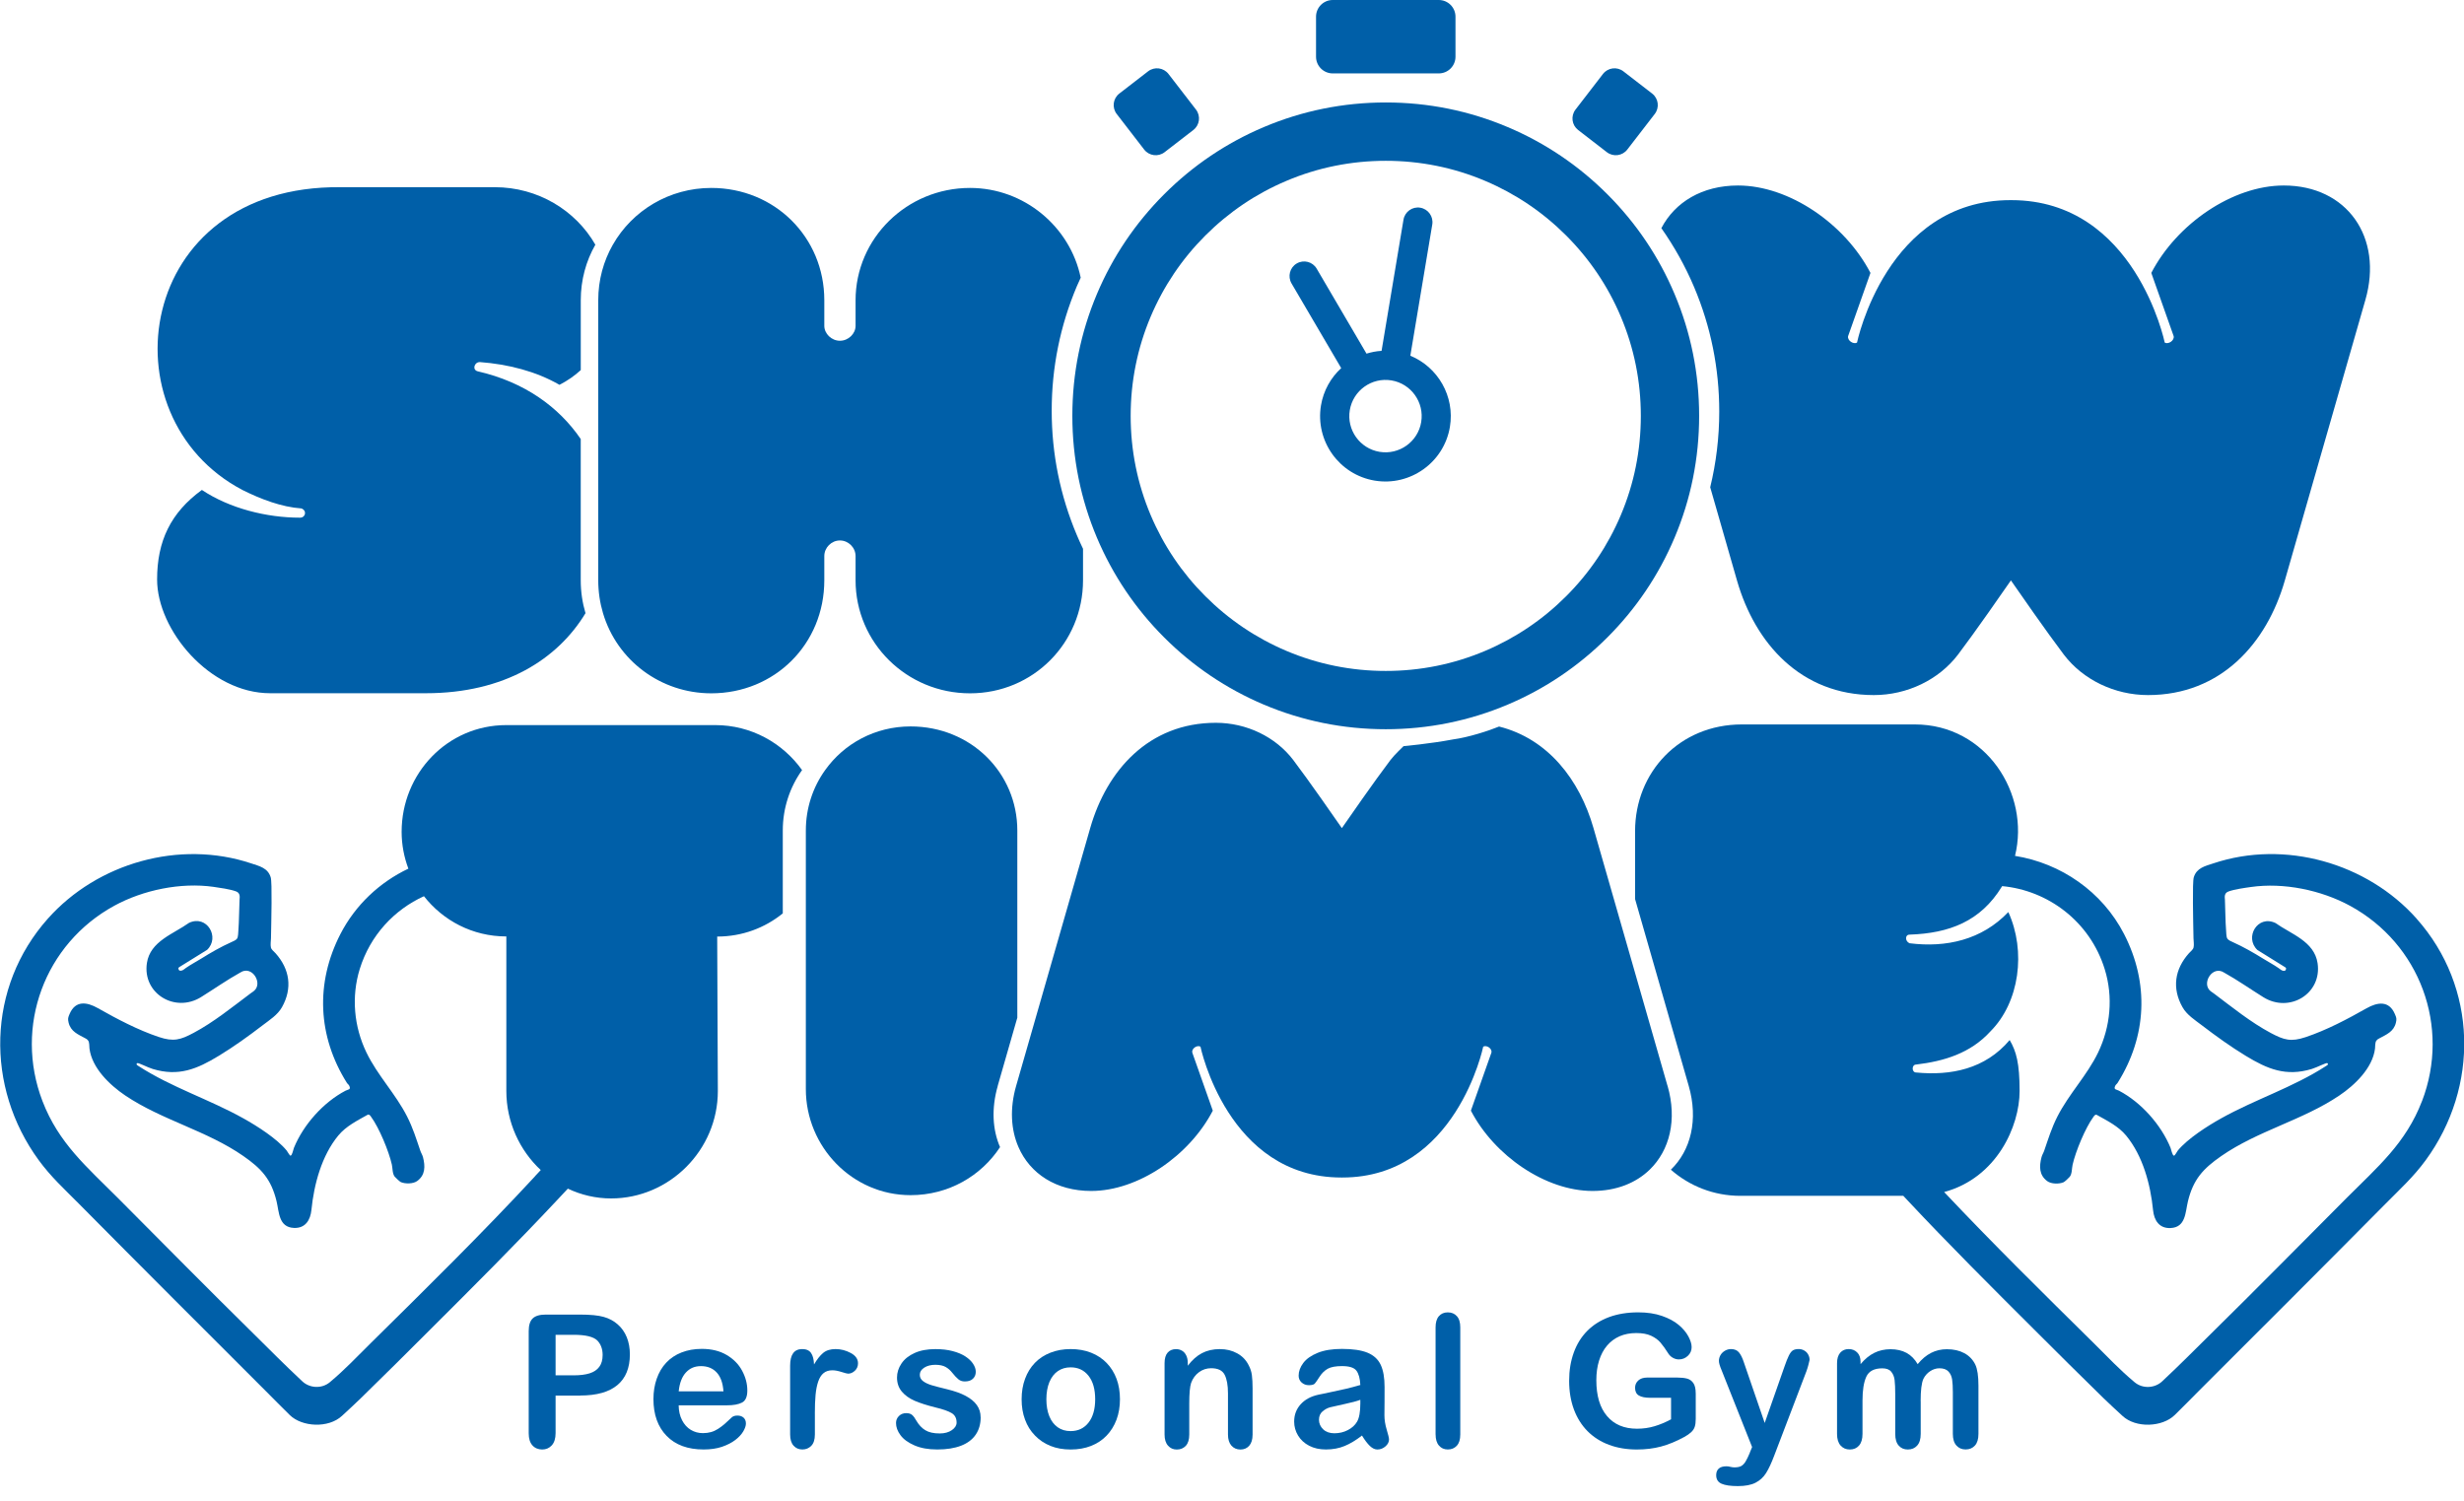 <svg width="87" height="53" viewBox="0 0 87 53" fill="none" xmlns="http://www.w3.org/2000/svg">
<path d="M47.057 0H50.801C51.127 0 51.391 0.264 51.391 0.59V2.002C51.391 2.328 51.127 2.592 50.801 2.592H47.057C46.731 2.592 46.467 2.328 46.467 2.002V0.59C46.467 0.264 46.731 0 47.057 0Z" fill="#005FA8"/>
<path d="M20.486 49.278H19.617V50.604C19.617 50.793 19.572 50.937 19.483 51.035C19.393 51.133 19.281 51.182 19.144 51.182C19.008 51.182 18.886 51.134 18.799 51.036C18.712 50.939 18.668 50.798 18.668 50.609V47C18.668 46.791 18.716 46.642 18.811 46.552C18.907 46.462 19.059 46.418 19.268 46.418H20.485C20.845 46.418 21.122 46.445 21.316 46.5C21.508 46.553 21.673 46.642 21.813 46.766C21.953 46.889 22.058 47.04 22.131 47.219C22.203 47.398 22.24 47.599 22.24 47.823C22.24 48.3 22.093 48.662 21.799 48.907C21.505 49.153 21.068 49.276 20.486 49.276V49.278ZM20.256 47.132H19.617V48.563H20.256C20.48 48.563 20.667 48.54 20.817 48.493C20.967 48.446 21.082 48.369 21.16 48.263C21.239 48.157 21.278 48.018 21.278 47.844C21.278 47.638 21.217 47.469 21.096 47.339C20.959 47.2 20.679 47.132 20.255 47.132H20.256Z" fill="#005FA8"/>
<path d="M25.669 49.623H23.963C23.965 49.822 24.005 49.996 24.082 50.147C24.16 50.298 24.264 50.412 24.392 50.489C24.521 50.566 24.663 50.604 24.819 50.604C24.924 50.604 25.019 50.591 25.105 50.567C25.191 50.543 25.275 50.504 25.356 50.452C25.438 50.399 25.511 50.344 25.58 50.285C25.648 50.225 25.736 50.145 25.845 50.041C25.89 50.003 25.954 49.984 26.037 49.984C26.127 49.984 26.199 50.008 26.254 50.057C26.309 50.107 26.337 50.175 26.337 50.265C26.337 50.344 26.305 50.436 26.244 50.542C26.182 50.647 26.089 50.748 25.963 50.845C25.838 50.941 25.682 51.021 25.494 51.086C25.306 51.15 25.089 51.181 24.844 51.181C24.284 51.181 23.849 51.021 23.538 50.702C23.227 50.383 23.072 49.949 23.072 49.402C23.072 49.144 23.11 48.905 23.187 48.685C23.264 48.464 23.375 48.275 23.522 48.118C23.669 47.96 23.85 47.839 24.065 47.755C24.28 47.671 24.518 47.629 24.78 47.629C25.121 47.629 25.414 47.701 25.657 47.844C25.9 47.988 26.084 48.174 26.204 48.402C26.326 48.63 26.387 48.862 26.387 49.099C26.387 49.318 26.324 49.461 26.199 49.525C26.073 49.59 25.897 49.622 25.669 49.622V49.623ZM23.963 49.129H25.544C25.523 48.83 25.442 48.608 25.303 48.46C25.165 48.312 24.98 48.238 24.753 48.238C24.525 48.238 24.357 48.313 24.218 48.463C24.079 48.613 23.994 48.835 23.964 49.129H23.963Z" fill="#005FA8"/>
<path d="M28.772 49.923V50.652C28.772 50.829 28.731 50.962 28.647 51.049C28.563 51.136 28.459 51.181 28.33 51.181C28.201 51.181 28.102 51.136 28.02 51.047C27.939 50.957 27.898 50.825 27.898 50.651V48.223C27.898 47.832 28.04 47.636 28.323 47.636C28.468 47.636 28.572 47.681 28.636 47.773C28.701 47.865 28.735 48.001 28.742 48.179C28.846 48.001 28.953 47.865 29.063 47.773C29.174 47.681 29.319 47.636 29.503 47.636C29.687 47.636 29.865 47.681 30.037 47.773C30.209 47.865 30.295 47.987 30.295 48.137C30.295 48.244 30.258 48.331 30.185 48.4C30.111 48.469 30.032 48.504 29.947 48.504C29.915 48.504 29.838 48.485 29.715 48.445C29.593 48.406 29.485 48.385 29.39 48.385C29.263 48.385 29.159 48.418 29.077 48.486C28.996 48.553 28.934 48.652 28.889 48.784C28.844 48.916 28.813 49.074 28.796 49.255C28.779 49.438 28.771 49.659 28.771 49.921L28.772 49.923Z" fill="#005FA8"/>
<path d="M34.626 50.041C34.626 50.282 34.567 50.488 34.45 50.659C34.333 50.83 34.16 50.961 33.931 51.049C33.703 51.137 33.424 51.181 33.096 51.181C32.767 51.181 32.514 51.133 32.291 51.038C32.067 50.941 31.902 50.822 31.796 50.678C31.689 50.535 31.637 50.39 31.637 50.246C31.637 50.149 31.671 50.068 31.739 50C31.807 49.932 31.894 49.898 31.997 49.898C32.089 49.898 32.159 49.92 32.208 49.964C32.258 50.009 32.304 50.072 32.348 50.153C32.438 50.308 32.545 50.425 32.67 50.5C32.794 50.577 32.964 50.615 33.179 50.615C33.354 50.615 33.497 50.576 33.609 50.498C33.72 50.42 33.776 50.332 33.776 50.232C33.776 50.078 33.718 49.967 33.602 49.897C33.486 49.827 33.294 49.759 33.028 49.696C32.727 49.621 32.483 49.543 32.294 49.461C32.106 49.379 31.956 49.271 31.842 49.137C31.73 49.003 31.672 48.837 31.672 48.642C31.672 48.468 31.724 48.302 31.828 48.148C31.933 47.991 32.087 47.867 32.29 47.776C32.493 47.683 32.739 47.637 33.027 47.637C33.253 47.637 33.455 47.66 33.635 47.707C33.815 47.754 33.965 47.817 34.085 47.895C34.205 47.974 34.297 48.061 34.359 48.157C34.422 48.253 34.453 48.346 34.453 48.438C34.453 48.538 34.42 48.62 34.352 48.684C34.286 48.748 34.189 48.779 34.066 48.779C33.977 48.779 33.901 48.754 33.838 48.702C33.775 48.65 33.704 48.574 33.622 48.472C33.556 48.387 33.479 48.319 33.389 48.268C33.3 48.218 33.178 48.191 33.026 48.191C32.873 48.191 32.737 48.224 32.633 48.292C32.529 48.359 32.477 48.442 32.477 48.544C32.477 48.635 32.515 48.71 32.592 48.768C32.669 48.827 32.772 48.875 32.902 48.914C33.031 48.952 33.21 48.999 33.439 49.054C33.71 49.12 33.93 49.199 34.101 49.291C34.272 49.383 34.403 49.49 34.491 49.614C34.58 49.739 34.624 49.881 34.624 50.041H34.626Z" fill="#005FA8"/>
<path d="M39.544 49.409C39.544 49.668 39.504 49.908 39.423 50.127C39.341 50.346 39.224 50.535 39.071 50.693C38.919 50.852 38.735 50.972 38.522 51.056C38.308 51.14 38.069 51.182 37.803 51.182C37.537 51.182 37.301 51.14 37.09 51.055C36.879 50.97 36.697 50.848 36.543 50.688C36.388 50.53 36.271 50.343 36.192 50.126C36.111 49.91 36.072 49.672 36.072 49.409C36.072 49.146 36.112 48.903 36.194 48.683C36.275 48.464 36.391 48.277 36.542 48.121C36.693 47.965 36.876 47.846 37.092 47.762C37.306 47.678 37.544 47.636 37.804 47.636C38.065 47.636 38.308 47.678 38.523 47.763C38.737 47.848 38.922 47.969 39.075 48.127C39.227 48.284 39.344 48.472 39.425 48.689C39.505 48.906 39.544 49.146 39.544 49.408V49.409ZM38.669 49.409C38.669 49.053 38.59 48.776 38.433 48.578C38.277 48.38 38.066 48.281 37.802 48.281C37.632 48.281 37.482 48.324 37.352 48.413C37.222 48.501 37.123 48.632 37.051 48.804C36.981 48.976 36.946 49.178 36.946 49.408C36.946 49.637 36.98 49.835 37.049 50.006C37.118 50.177 37.218 50.306 37.346 50.397C37.475 50.488 37.626 50.532 37.802 50.532C38.066 50.532 38.276 50.433 38.433 50.234C38.589 50.035 38.669 49.76 38.669 49.408V49.409Z" fill="#005FA8"/>
<path d="M41.939 48.119V48.224C42.092 48.022 42.26 47.873 42.441 47.779C42.624 47.684 42.833 47.637 43.069 47.637C43.306 47.637 43.504 47.687 43.685 47.787C43.867 47.887 44.001 48.029 44.091 48.212C44.148 48.319 44.186 48.433 44.202 48.557C44.218 48.681 44.227 48.838 44.227 49.03V50.653C44.227 50.828 44.187 50.959 44.108 51.049C44.029 51.139 43.924 51.183 43.797 51.183C43.669 51.183 43.562 51.137 43.48 51.046C43.399 50.954 43.358 50.823 43.358 50.653V49.2C43.358 48.912 43.318 48.693 43.239 48.54C43.159 48.387 43 48.312 42.762 48.312C42.607 48.312 42.464 48.358 42.337 48.45C42.209 48.544 42.115 48.671 42.056 48.833C42.013 48.962 41.991 49.206 41.991 49.562V50.654C41.991 50.831 41.95 50.964 41.869 51.051C41.787 51.14 41.68 51.183 41.551 51.183C41.421 51.183 41.322 51.137 41.241 51.046C41.159 50.954 41.119 50.823 41.119 50.653V48.133C41.119 47.966 41.156 47.842 41.228 47.761C41.3 47.679 41.399 47.638 41.525 47.638C41.602 47.638 41.671 47.656 41.733 47.692C41.795 47.727 41.844 47.782 41.881 47.855C41.918 47.927 41.938 48.016 41.938 48.12L41.939 48.119Z" fill="#005FA8"/>
<path d="M48.088 50.69C47.877 50.854 47.674 50.977 47.477 51.058C47.279 51.14 47.059 51.181 46.813 51.181C46.589 51.181 46.393 51.137 46.224 51.049C46.055 50.961 45.925 50.841 45.833 50.69C45.741 50.538 45.695 50.374 45.695 50.197C45.695 49.959 45.771 49.755 45.923 49.587C46.074 49.419 46.282 49.306 46.546 49.248C46.601 49.236 46.739 49.207 46.958 49.162C47.177 49.117 47.365 49.076 47.521 49.039C47.678 49.003 47.847 48.957 48.031 48.904C48.021 48.674 47.974 48.506 47.892 48.398C47.811 48.29 47.641 48.237 47.383 48.237C47.161 48.237 46.995 48.268 46.882 48.33C46.771 48.392 46.674 48.485 46.595 48.608C46.515 48.732 46.459 48.813 46.425 48.852C46.392 48.891 46.322 48.911 46.213 48.911C46.115 48.911 46.031 48.88 45.959 48.817C45.888 48.754 45.853 48.673 45.853 48.576C45.853 48.422 45.907 48.274 46.016 48.128C46.125 47.983 46.293 47.864 46.523 47.77C46.752 47.676 47.039 47.63 47.383 47.63C47.766 47.63 48.068 47.675 48.287 47.765C48.506 47.856 48.661 47.999 48.752 48.195C48.843 48.39 48.887 48.65 48.887 48.974C48.887 49.178 48.887 49.352 48.886 49.495C48.886 49.637 48.884 49.796 48.882 49.971C48.882 50.135 48.909 50.306 48.963 50.484C49.017 50.662 49.044 50.777 49.044 50.828C49.044 50.917 49.002 50.999 48.918 51.072C48.834 51.145 48.739 51.182 48.632 51.182C48.543 51.182 48.455 51.14 48.367 51.056C48.28 50.972 48.187 50.85 48.09 50.69H48.088ZM48.031 49.428C47.904 49.475 47.718 49.525 47.473 49.577C47.23 49.629 47.061 49.667 46.967 49.691C46.873 49.715 46.783 49.764 46.699 49.835C46.614 49.906 46.571 50.006 46.571 50.133C46.571 50.261 46.622 50.378 46.721 50.471C46.821 50.564 46.952 50.609 47.114 50.609C47.286 50.609 47.446 50.572 47.591 50.496C47.737 50.42 47.844 50.322 47.913 50.204C47.992 50.072 48.031 49.855 48.031 49.552V49.427V49.428Z" fill="#005FA8"/>
<path d="M50.688 50.652V46.87C50.688 46.696 50.727 46.564 50.805 46.474C50.883 46.385 50.987 46.34 51.119 46.34C51.251 46.34 51.358 46.383 51.438 46.472C51.52 46.56 51.56 46.693 51.56 46.87V50.652C51.56 50.829 51.519 50.962 51.437 51.049C51.355 51.138 51.249 51.181 51.119 51.181C50.989 51.181 50.887 51.135 50.808 51.043C50.728 50.952 50.689 50.821 50.689 50.651L50.688 50.652Z" fill="#005FA8"/>
<path d="M59.874 49.198V50.095C59.874 50.215 59.862 50.31 59.838 50.381C59.815 50.452 59.772 50.517 59.708 50.575C59.645 50.632 59.565 50.688 59.467 50.741C59.184 50.895 58.912 51.007 58.65 51.077C58.389 51.147 58.103 51.182 57.794 51.182C57.435 51.182 57.106 51.127 56.81 51.016C56.514 50.906 56.262 50.744 56.053 50.534C55.844 50.322 55.684 50.068 55.572 49.767C55.461 49.466 55.404 49.131 55.404 48.76C55.404 48.39 55.458 48.063 55.567 47.761C55.676 47.459 55.836 47.202 56.046 46.991C56.257 46.779 56.513 46.619 56.816 46.506C57.118 46.395 57.461 46.339 57.844 46.339C58.16 46.339 58.439 46.381 58.681 46.465C58.923 46.549 59.121 46.655 59.272 46.783C59.424 46.91 59.537 47.046 59.614 47.189C59.691 47.331 59.729 47.459 59.729 47.569C59.729 47.688 59.684 47.791 59.596 47.874C59.508 47.958 59.402 48.001 59.278 48.001C59.21 48.001 59.144 47.984 59.082 47.952C59.019 47.92 58.966 47.876 58.923 47.818C58.806 47.634 58.708 47.497 58.626 47.403C58.545 47.309 58.435 47.23 58.299 47.166C58.162 47.102 57.987 47.07 57.773 47.07C57.56 47.07 57.358 47.108 57.186 47.183C57.014 47.259 56.865 47.369 56.743 47.513C56.62 47.656 56.527 47.833 56.461 48.042C56.396 48.251 56.364 48.481 56.364 48.735C56.364 49.285 56.49 49.707 56.743 50.003C56.995 50.3 57.346 50.448 57.798 50.448C58.018 50.448 58.224 50.419 58.416 50.361C58.609 50.304 58.804 50.223 59.002 50.116V49.356H58.268C58.091 49.356 57.958 49.33 57.867 49.276C57.777 49.223 57.732 49.132 57.732 49.004C57.732 48.899 57.77 48.813 57.846 48.744C57.921 48.677 58.023 48.642 58.154 48.642H59.231C59.363 48.642 59.474 48.654 59.566 48.678C59.658 48.702 59.731 48.754 59.788 48.834C59.844 48.915 59.873 49.036 59.873 49.198H59.874Z" fill="#005FA8"/>
<path d="M61.784 51.29L61.864 51.095L60.791 48.393C60.724 48.237 60.692 48.125 60.692 48.055C60.692 47.98 60.712 47.911 60.749 47.847C60.787 47.783 60.84 47.732 60.908 47.693C60.974 47.655 61.044 47.636 61.117 47.636C61.242 47.636 61.337 47.676 61.401 47.755C61.466 47.834 61.522 47.949 61.571 48.098L62.309 50.245L63.009 48.249C63.065 48.087 63.115 47.959 63.16 47.869C63.205 47.777 63.252 47.715 63.302 47.683C63.353 47.651 63.423 47.635 63.514 47.635C63.581 47.635 63.644 47.652 63.705 47.687C63.766 47.722 63.813 47.77 63.845 47.83C63.878 47.889 63.894 47.953 63.894 48.018C63.886 48.058 63.873 48.115 63.853 48.19C63.834 48.265 63.811 48.34 63.783 48.417L62.646 51.395C62.548 51.656 62.452 51.862 62.359 52.011C62.266 52.16 62.141 52.275 61.987 52.354C61.832 52.434 61.624 52.474 61.362 52.474C61.101 52.474 60.915 52.446 60.787 52.391C60.66 52.336 60.596 52.235 60.596 52.088C60.596 51.988 60.626 51.911 60.686 51.856C60.747 51.802 60.837 51.775 60.956 51.775C61.003 51.775 61.049 51.78 61.094 51.794C61.149 51.807 61.197 51.813 61.237 51.813C61.337 51.813 61.416 51.799 61.474 51.769C61.531 51.739 61.583 51.687 61.629 51.614C61.675 51.54 61.727 51.432 61.787 51.29H61.784Z" fill="#005FA8"/>
<path d="M67.817 49.473V50.632C67.817 50.816 67.775 50.953 67.691 51.044C67.609 51.136 67.499 51.182 67.362 51.182C67.225 51.182 67.123 51.136 67.041 51.044C66.959 50.953 66.918 50.816 66.918 50.632V49.242C66.918 49.023 66.91 48.853 66.896 48.732C66.881 48.61 66.841 48.511 66.774 48.433C66.709 48.355 66.604 48.316 66.461 48.316C66.175 48.316 65.988 48.414 65.897 48.61C65.807 48.806 65.762 49.087 65.762 49.454V50.632C65.762 50.814 65.721 50.95 65.639 51.043C65.558 51.136 65.449 51.182 65.314 51.182C65.18 51.182 65.075 51.136 64.99 51.043C64.906 50.95 64.863 50.814 64.863 50.632V48.137C64.863 47.973 64.901 47.849 64.977 47.763C65.053 47.677 65.153 47.636 65.275 47.636C65.398 47.636 65.495 47.676 65.574 47.755C65.654 47.835 65.693 47.945 65.693 48.085V48.168C65.845 47.987 66.007 47.854 66.179 47.769C66.351 47.684 66.543 47.641 66.754 47.641C66.965 47.641 67.161 47.685 67.32 47.772C67.477 47.859 67.606 47.991 67.71 48.168C67.857 47.989 68.014 47.857 68.183 47.771C68.351 47.685 68.537 47.641 68.742 47.641C68.98 47.641 69.186 47.688 69.358 47.781C69.53 47.874 69.66 48.01 69.745 48.184C69.819 48.341 69.856 48.589 69.856 48.928V50.63C69.856 50.814 69.815 50.95 69.732 51.042C69.649 51.134 69.539 51.18 69.403 51.18C69.266 51.18 69.163 51.134 69.078 51.041C68.994 50.948 68.952 50.811 68.952 50.63V49.163C68.952 48.976 68.944 48.826 68.927 48.713C68.911 48.601 68.868 48.505 68.798 48.429C68.728 48.352 68.621 48.314 68.479 48.314C68.364 48.314 68.255 48.348 68.152 48.416C68.048 48.484 67.968 48.575 67.911 48.69C67.846 48.837 67.815 49.097 67.815 49.47L67.817 49.473Z" fill="#005FA8"/>
<path d="M20.505 15.502C19.739 14.379 18.527 13.49 16.867 13.111C16.666 13.06 16.742 12.785 16.943 12.785C17.947 12.861 18.926 13.111 19.754 13.588C20.038 13.443 20.289 13.268 20.506 13.068V10.601C20.506 9.881 20.694 9.214 21.021 8.64C20.323 7.425 18.991 6.61 17.47 6.61H12.024C4.771 6.534 3.64 14.716 8.56 17.301C9.213 17.627 9.941 17.904 10.643 17.953C10.844 18.029 10.793 18.279 10.592 18.279C9.413 18.279 8.108 17.953 7.128 17.3C6.024 18.104 5.547 19.107 5.547 20.462C5.547 22.245 7.404 24.478 9.538 24.478H15.034C17.813 24.478 19.69 23.278 20.673 21.651C20.564 21.285 20.505 20.895 20.505 20.488V15.499V15.502Z" fill="#005FA8"/>
<path d="M80.635 6.55C78.829 6.55 76.858 7.905 75.959 9.637L76.749 11.87C76.781 12.021 76.562 12.172 76.433 12.096C76.433 12.096 75.393 7.067 71.019 7.067C71.012 7.067 71.007 7.067 71.001 7.067C70.995 7.067 70.988 7.067 70.983 7.067C66.608 7.067 65.569 12.096 65.569 12.096C65.44 12.172 65.221 12.021 65.253 11.87L66.043 9.637C65.144 7.905 63.173 6.55 61.367 6.55C60.098 6.55 59.138 7.141 58.66 8.056C59.116 8.706 59.505 9.4 59.817 10.138C60.406 11.53 60.704 13.009 60.704 14.532C60.704 15.442 60.596 16.336 60.385 17.205L61.332 20.503C61.967 22.711 63.581 24.543 66.161 24.543C67.341 24.543 68.46 24.001 69.135 23.113C69.733 22.324 70.774 20.825 71.002 20.494C71.23 20.824 72.272 22.324 72.87 23.113C73.544 24.001 74.663 24.543 75.843 24.543C78.422 24.543 80.037 22.711 80.672 20.503L83.518 10.59C84.153 8.382 82.871 6.55 80.638 6.55H80.635Z" fill="#005FA8"/>
<path d="M37.134 14.501C37.134 12.978 37.433 11.499 38.022 10.107C38.065 10.005 38.112 9.905 38.158 9.805C37.783 8.001 36.16 6.636 34.249 6.636C32.015 6.636 30.209 8.419 30.209 10.602V11.505C30.209 11.782 29.957 12.032 29.657 12.032C29.356 12.032 29.105 11.781 29.105 11.505V10.602C29.105 8.368 27.347 6.636 25.114 6.636C23.633 6.636 22.327 7.433 21.638 8.642C21.311 9.216 21.123 9.882 21.123 10.602V20.49C21.123 20.897 21.183 21.288 21.292 21.654C21.788 23.317 23.325 24.481 25.114 24.481C27.347 24.481 29.105 22.749 29.105 20.49V19.636C29.105 19.335 29.356 19.084 29.657 19.084C29.957 19.084 30.209 19.335 30.209 19.636V20.49C30.209 22.698 32.015 24.481 34.249 24.481C36.482 24.481 38.24 22.698 38.24 20.49V19.378C38.164 19.219 38.09 19.058 38.022 18.895C37.433 17.502 37.134 16.024 37.134 14.501Z" fill="#005FA8"/>
<path d="M59.124 10.376C58.567 9.058 57.769 7.875 56.753 6.859C55.737 5.843 54.554 5.045 53.236 4.488C51.872 3.91 50.422 3.618 48.929 3.618C47.436 3.618 45.986 3.91 44.621 4.488C43.304 5.045 42.12 5.843 41.105 6.859C40.089 7.875 39.291 9.058 38.733 10.376C38.156 11.74 37.863 13.19 37.863 14.683C37.863 16.177 38.156 17.626 38.733 18.991C39.291 20.308 40.089 21.492 41.105 22.508C42.12 23.523 43.304 24.321 44.621 24.879C45.986 25.456 47.436 25.749 48.929 25.749C50.422 25.749 51.872 25.456 53.236 24.879C54.554 24.321 55.737 23.523 56.753 22.508C57.769 21.492 58.567 20.308 59.124 18.991C59.702 17.626 59.994 16.177 59.994 14.683C59.994 13.19 59.702 11.74 59.124 10.376ZM57.228 18.19C56.775 19.262 56.125 20.226 55.298 21.053C54.47 21.881 53.507 22.53 52.434 22.984C51.324 23.453 50.144 23.691 48.929 23.691C47.713 23.691 46.533 23.453 45.424 22.984C44.352 22.53 43.388 21.881 42.56 21.053C41.732 20.226 41.083 19.263 40.629 18.19C40.16 17.08 39.922 15.9 39.922 14.684C39.922 13.469 40.16 12.289 40.629 11.179C41.083 10.107 41.732 9.143 42.56 8.315C43.388 7.488 44.35 6.838 45.424 6.385C46.533 5.915 47.713 5.678 48.929 5.678C50.144 5.678 51.324 5.915 52.434 6.385C53.506 6.838 54.47 7.488 55.298 8.315C56.125 9.143 56.775 10.106 57.228 11.179C57.698 12.289 57.935 13.469 57.935 14.684C57.935 15.9 57.698 17.08 57.228 18.19Z" fill="#005FA8"/>
<path d="M49.797 12.559L50.571 7.927C50.618 7.647 50.428 7.381 50.147 7.334C49.867 7.287 49.602 7.477 49.555 7.757L48.781 12.389C48.599 12.399 48.42 12.434 48.249 12.487L46.49 9.486C46.347 9.241 46.031 9.159 45.786 9.303C45.54 9.446 45.459 9.762 45.602 10.008L47.356 12.998C46.991 13.334 46.73 13.788 46.642 14.314C46.433 15.569 47.283 16.761 48.538 16.97C49.794 17.179 50.985 16.328 51.194 15.074C51.374 13.992 50.768 12.96 49.796 12.56L49.797 12.559ZM50.18 14.904C50.065 15.599 49.404 16.07 48.709 15.954C48.013 15.838 47.543 15.178 47.659 14.483C47.775 13.787 48.435 13.316 49.13 13.432C49.826 13.548 50.296 14.208 50.18 14.904Z" fill="#005FA8"/>
<path d="M55.721 4.59L56.736 5.374C56.961 5.547 57.284 5.506 57.457 5.281L58.427 4.024C58.6 3.799 58.559 3.477 58.334 3.303L57.319 2.519C57.094 2.346 56.772 2.387 56.598 2.612L55.629 3.869C55.455 4.094 55.497 4.417 55.721 4.59Z" fill="#005FA8"/>
<path d="M40.399 5.281C40.572 5.506 40.896 5.547 41.12 5.374L42.135 4.59C42.36 4.417 42.401 4.094 42.228 3.869L41.258 2.612C41.084 2.387 40.761 2.346 40.537 2.519L39.522 3.303C39.297 3.477 39.256 3.799 39.429 4.024L40.399 5.281Z" fill="#005FA8"/>
<path d="M25.252 25.603H17.879C15.796 25.603 14.181 27.312 14.181 29.372C14.181 29.826 14.266 30.264 14.419 30.672C13.408 31.152 12.55 31.95 12.018 32.984C11.13 34.712 11.216 36.593 12.248 38.236C12.27 38.272 12.311 38.295 12.333 38.341C12.401 38.484 12.286 38.467 12.201 38.512C11.418 38.922 10.713 39.712 10.378 40.531C10.355 40.586 10.319 40.797 10.259 40.807C10.229 40.812 10.152 40.662 10.122 40.626C9.776 40.203 9.078 39.76 8.598 39.492C7.391 38.817 6.058 38.398 4.895 37.645C4.871 37.629 4.821 37.605 4.821 37.574C4.821 37.574 4.828 37.545 4.846 37.539C4.895 37.521 5.205 37.689 5.395 37.746C6.306 38.021 6.956 37.749 7.727 37.28C8.248 36.964 8.784 36.579 9.268 36.207C9.514 36.019 9.801 35.839 9.955 35.566C10.332 34.897 10.232 34.223 9.729 33.659C9.677 33.602 9.583 33.533 9.566 33.456C9.543 33.354 9.566 33.234 9.568 33.133C9.579 32.496 9.614 31.159 9.558 30.977C9.457 30.646 9.158 30.582 8.869 30.486C6.346 29.644 3.442 30.468 1.689 32.438C-0.464 34.855 -0.526 38.377 1.368 40.967C1.796 41.553 2.273 41.986 2.777 42.495C4.971 44.711 7.183 46.919 9.39 49.124C9.67 49.404 9.948 49.688 10.231 49.965C10.665 50.39 11.599 50.438 12.075 49.994C12.352 49.735 12.465 49.638 12.737 49.374C13.563 48.571 14.377 47.757 15.194 46.942C16.706 45.435 18.22 43.925 19.68 42.366C19.804 42.233 19.928 42.102 20.05 41.971C20.517 42.193 21.035 42.317 21.577 42.317C23.637 42.317 25.346 40.608 25.346 38.525L25.323 33.07C26.21 33.07 27.012 32.761 27.639 32.251V29.325C27.639 28.529 27.891 27.793 28.32 27.192C27.637 26.234 26.519 25.603 25.253 25.603H25.252ZM18.889 41.537C17.016 43.559 15.046 45.495 13.085 47.431C12.595 47.914 12.175 48.365 11.646 48.806C11.362 49.044 10.934 49.02 10.673 48.774C9.954 48.098 9.656 47.788 8.953 47.095C7.346 45.514 5.756 43.901 4.164 42.303C3.076 41.211 2.071 40.37 1.499 38.878C0.489 36.24 1.579 33.322 4.037 31.981C5.058 31.424 6.385 31.151 7.54 31.315C7.773 31.349 8.116 31.396 8.329 31.473C8.483 31.528 8.468 31.66 8.458 31.77C8.449 31.867 8.44 32.612 8.417 32.85C8.411 32.913 8.413 33.082 8.37 33.143C8.331 33.198 8.235 33.238 8.164 33.269C7.811 33.426 7.434 33.642 7.104 33.849C6.922 33.962 6.738 34.057 6.56 34.181C6.525 34.206 6.469 34.255 6.43 34.266C6.355 34.289 6.311 34.279 6.296 34.194L6.317 34.157L7.313 33.539C7.776 33.097 7.307 32.289 6.674 32.586C6.12 32.982 5.303 33.234 5.187 34.005C5.025 35.08 6.179 35.781 7.103 35.205C7.562 34.918 8.01 34.604 8.486 34.339C8.899 34.067 9.299 34.728 8.963 34.993C8.94 35.011 8.861 35.066 8.837 35.084C8.197 35.563 7.543 36.095 6.836 36.471C6.373 36.718 6.128 36.79 5.609 36.617C4.866 36.368 4.133 35.981 3.458 35.599C3.066 35.376 2.663 35.32 2.458 35.801C2.402 35.931 2.389 35.971 2.422 36.11C2.5 36.428 2.757 36.524 3.019 36.666C3.058 36.687 3.08 36.698 3.112 36.742C3.162 36.81 3.148 36.934 3.159 37.022C3.245 37.711 3.874 38.312 4.421 38.681C5.719 39.555 7.3 39.92 8.592 40.819C9.229 41.262 9.575 41.637 9.763 42.409C9.858 42.797 9.835 43.333 10.376 43.358C10.78 43.377 10.96 43.083 10.996 42.723C11.086 41.819 11.357 40.807 11.945 40.095C12.219 39.763 12.613 39.57 12.981 39.362C13.039 39.337 13.073 39.393 13.102 39.434C13.388 39.823 13.731 40.654 13.836 41.123C13.865 41.253 13.852 41.442 13.937 41.548C13.97 41.587 14.112 41.722 14.154 41.741C14.314 41.808 14.591 41.805 14.733 41.7C15.019 41.489 15.018 41.183 14.935 40.859C14.913 40.776 14.866 40.708 14.841 40.632C14.694 40.204 14.58 39.828 14.372 39.42C13.966 38.621 13.326 37.968 12.937 37.161C12.496 36.246 12.401 35.194 12.701 34.219C13.072 33.02 13.926 32.12 14.969 31.645C15.64 32.502 16.681 33.066 17.878 33.066V38.52C17.878 39.623 18.349 40.62 19.093 41.315C19.024 41.387 18.957 41.459 18.889 41.533V41.537Z" fill="#005FA8"/>
<path d="M35.228 38.341L35.92 35.933V29.325C35.92 27.288 34.282 25.65 32.151 25.65C30.898 25.65 29.801 26.257 29.134 27.193C28.704 27.793 28.453 28.529 28.453 29.326V38.456C28.453 40.492 30.092 42.201 32.151 42.201C33.496 42.201 34.645 41.519 35.31 40.505C35.045 39.893 34.999 39.145 35.23 38.342L35.228 38.341Z" fill="#005FA8"/>
<path d="M58.877 38.341L56.983 31.745L56.262 29.234C55.776 27.541 54.662 26.088 52.93 25.654C52.563 25.806 51.827 26.041 51.31 26.108C50.511 26.26 49.557 26.347 49.557 26.347C49.557 26.347 49.23 26.657 49.095 26.836C48.545 27.56 47.589 28.938 47.379 29.241C47.169 28.938 46.212 27.56 45.663 26.836C45.043 26.02 44.015 25.522 42.931 25.522C40.561 25.522 39.078 27.204 38.495 29.234L36.571 35.932L35.879 38.34C35.648 39.142 35.694 39.891 35.96 40.502C36.365 41.437 37.285 42.053 38.526 42.053C40.186 42.053 41.997 40.808 42.822 39.217L42.097 37.165C42.067 37.026 42.269 36.888 42.387 36.957C42.387 36.957 43.342 41.578 47.361 41.578C47.367 41.578 47.373 41.578 47.379 41.578C47.384 41.578 47.39 41.578 47.396 41.578C51.414 41.578 52.37 36.957 52.37 36.957C52.489 36.888 52.691 37.026 52.661 37.165L51.935 39.217C52.761 40.808 54.572 42.053 56.231 42.053C57.07 42.053 57.763 41.772 58.249 41.3C58.953 40.618 59.224 39.541 58.879 38.34L58.877 38.341Z" fill="#005FA8"/>
<path d="M85.328 32.438C83.574 30.468 80.67 29.643 78.148 30.486C77.858 30.582 77.56 30.645 77.459 30.977C77.404 31.159 77.438 32.496 77.449 33.133C77.451 33.233 77.474 33.354 77.451 33.456C77.434 33.532 77.34 33.601 77.288 33.659C76.784 34.223 76.683 34.897 77.062 35.566C77.216 35.839 77.504 36.02 77.749 36.207C78.234 36.578 78.77 36.964 79.291 37.28C80.062 37.749 80.712 38.021 81.623 37.746C81.812 37.689 82.122 37.523 82.172 37.539C82.189 37.544 82.197 37.574 82.197 37.574C82.197 37.605 82.147 37.63 82.122 37.645C80.959 38.398 79.627 38.817 78.42 39.492C77.941 39.76 77.243 40.204 76.895 40.626C76.866 40.663 76.79 40.813 76.759 40.807C76.699 40.797 76.662 40.586 76.639 40.531C76.304 39.714 75.6 38.922 74.817 38.512C74.732 38.467 74.617 38.484 74.685 38.341C74.707 38.294 74.748 38.272 74.77 38.236C75.802 36.593 75.888 34.712 74.999 32.984C74.227 31.482 72.766 30.48 71.147 30.221C71.687 28.032 70.127 25.58 67.611 25.58H61.502C59.301 25.58 57.732 27.266 57.732 29.349V31.746L59.626 38.342C59.971 39.541 59.7 40.62 58.996 41.302C59.648 41.874 60.504 42.225 61.453 42.225H67.203C67.247 42.272 67.292 42.319 67.336 42.367C68.796 43.927 70.31 45.436 71.821 46.943C72.64 47.758 73.453 48.573 74.279 49.376C74.551 49.639 74.663 49.737 74.941 49.995C75.416 50.438 76.35 50.391 76.784 49.967C77.068 49.689 77.345 49.407 77.625 49.125C79.833 46.92 82.044 44.712 84.239 42.496C84.742 41.987 85.218 41.555 85.647 40.968C87.541 38.378 87.479 34.856 85.327 32.439L85.328 32.438ZM85.517 38.879C84.946 40.371 83.94 41.213 82.852 42.304C81.26 43.902 79.671 45.516 78.064 47.096C77.359 47.789 77.063 48.099 76.343 48.775C76.082 49.021 75.655 49.045 75.37 48.807C74.842 48.367 74.421 47.916 73.932 47.432C72.151 45.673 70.362 43.913 68.645 42.091C70.504 41.589 71.309 39.766 71.309 38.526C71.309 37.542 71.192 37.121 70.958 36.724C70.091 37.753 68.875 37.987 67.657 37.87C67.493 37.87 67.493 37.589 67.657 37.589C68.641 37.472 69.576 37.191 70.279 36.418C71.308 35.389 71.542 33.586 70.911 32.205C69.975 33.189 68.711 33.469 67.423 33.306C67.259 33.236 67.259 33.002 67.423 33.002C68.828 32.954 69.928 32.533 70.677 31.315C70.683 31.307 70.687 31.298 70.693 31.289C72.31 31.439 73.793 32.534 74.315 34.224C74.617 35.198 74.521 36.251 74.08 37.166C73.691 37.972 73.05 38.626 72.644 39.424C72.436 39.833 72.324 40.208 72.176 40.636C72.15 40.712 72.102 40.781 72.082 40.864C71.998 41.187 71.998 41.494 72.284 41.705C72.426 41.811 72.703 41.814 72.862 41.745C72.903 41.728 73.047 41.593 73.079 41.552C73.164 41.448 73.151 41.257 73.18 41.128C73.286 40.657 73.629 39.827 73.915 39.438C73.943 39.399 73.978 39.342 74.035 39.367C74.404 39.574 74.797 39.766 75.072 40.099C75.66 40.812 75.931 41.823 76.021 42.728C76.056 43.089 76.238 43.382 76.641 43.362C77.181 43.337 77.159 42.801 77.254 42.413C77.442 41.643 77.787 41.267 78.424 40.824C79.717 39.925 81.297 39.56 82.595 38.685C83.143 38.317 83.772 37.715 83.858 37.027C83.869 36.938 83.856 36.814 83.905 36.747C83.937 36.703 83.96 36.692 83.998 36.671C84.26 36.529 84.517 36.432 84.595 36.114C84.629 35.975 84.615 35.935 84.559 35.806C84.354 35.325 83.951 35.381 83.558 35.603C82.882 35.986 82.151 36.373 81.407 36.622C80.888 36.795 80.645 36.723 80.18 36.476C79.473 36.099 78.819 35.569 78.18 35.088C78.156 35.07 78.076 35.015 78.053 34.998C77.716 34.732 78.117 34.071 78.531 34.343C79.006 34.608 79.454 34.923 79.914 35.21C80.838 35.786 81.992 35.085 81.83 34.009C81.714 33.238 80.897 32.985 80.342 32.591C79.71 32.293 79.24 33.1 79.704 33.543L80.699 34.162L80.721 34.199C80.706 34.284 80.661 34.294 80.587 34.271C80.548 34.258 80.49 34.209 80.457 34.186C80.28 34.062 80.094 33.967 79.913 33.853C79.582 33.647 79.206 33.431 78.852 33.273C78.781 33.241 78.686 33.202 78.647 33.147C78.603 33.086 78.606 32.917 78.6 32.855C78.576 32.617 78.567 31.873 78.559 31.774C78.548 31.663 78.533 31.532 78.687 31.477C78.901 31.4 79.244 31.353 79.477 31.32C80.631 31.155 81.957 31.428 82.98 31.986C85.438 33.325 86.528 36.245 85.517 38.883V38.879Z" fill="#005FA8"/>
</svg>
